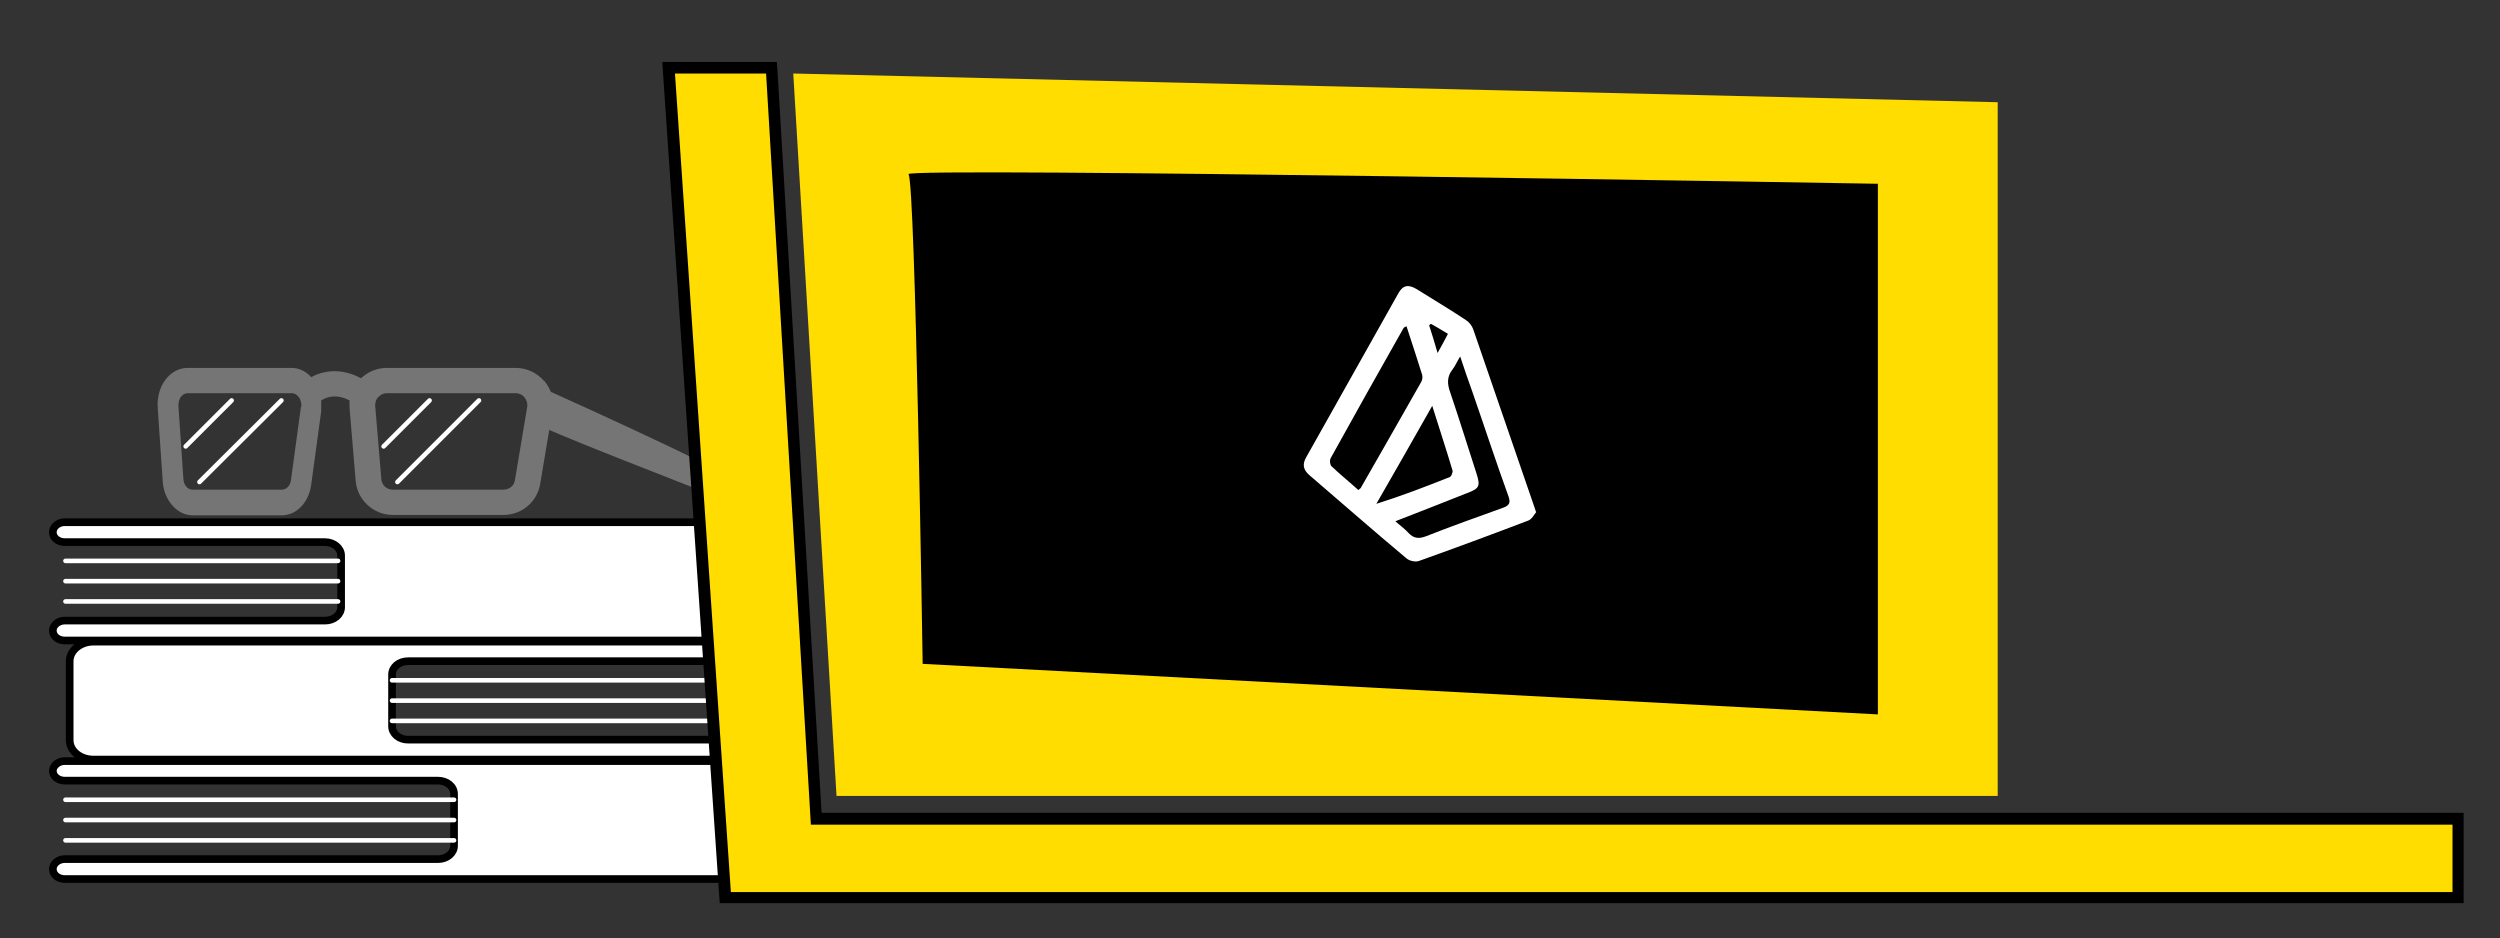 <?xml version="1.0" encoding="UTF-8"?>
<svg id="Lineart" xmlns="http://www.w3.org/2000/svg" version="1.1" viewBox="0 0 653 245">
  <rect x="0" y="0" width="653" height="245" fill="#333333" stroke="none"/>
  <defs>
    <style>
      .cls-1 {
        fill: #757575;
      }

      .cls-1, .cls-2, .cls-3, .cls-4 {
        stroke-width: 0px;
      }

      .cls-2 {
        fill: #000;
      }

      .cls-5 {
        fill: none;
        stroke: #fff;
        stroke-width: 1.2px;
      }

      .cls-5, .cls-6 {
        stroke-linecap: round;
        stroke-linejoin: round;
      }

      .cls-3 {
        fill: #fd0;
      }

      .cls-4, .cls-6 {
        fill: #fff;
      }

      .cls-6 {
        stroke: #000;
        stroke-width: 2px;
      }
    </style>
  </defs>
  <g>
    <g>
      <path class="cls-6" d="M13.8,201.4h0c0-1.4,1.4-2.6,3.1-2.6h179.7c3.4,0,6.2,2.3,6.2,5.1h0v20.6h0c0,2.9-2.8,5.1-6.2,5.1H16.9c-1.7,0-3.1-1.1-3.1-2.6h0c0-1.4,1.4-2.6,3.1-2.6h97.5c2.4,0,4.2-1.6,4.2-3.5v-13.5c0-2-1.9-3.5-4.2-3.5H16.9c-1.7,0-3.1-1.1-3.1-2.6h0Z"/>
      <line class="cls-5" x1="118.6" y1="208.9" x2="17.1" y2="208.9"/>
      <line class="cls-5" x1="118.6" y1="214.2" x2="17.1" y2="214.2"/>
      <line class="cls-5" x1="118.6" y1="219.5" x2="17.1" y2="219.5"/>
    </g>
    <g>
      <path class="cls-6" d="M13.8,139h0c0-1.4,1.4-2.6,3.1-2.6h179.7c3.4,0,6.2,2.3,6.2,5.1h0v20.6h0c0,2.9-2.8,5.2-6.2,5.2H16.9c-1.7,0-3.1-1.1-3.1-2.6h0c0-1.4,1.4-2.6,3.1-2.6h68c2.4,0,4.2-1.6,4.2-3.5v-13.5c0-1.9-1.9-3.5-4.2-3.5H16.9c-1.7,0-3.1-1.1-3.1-2.6h0Z"/>
      <line class="cls-5" x1="88.3" y1="146.5" x2="17.1" y2="146.5"/>
      <line class="cls-5" x1="88.3" y1="151.8" x2="17.1" y2="151.8"/>
      <line class="cls-5" x1="88.3" y1="157.1" x2="17.1" y2="157.1"/>
    </g>
    <g>
      <path class="cls-6" d="M207.2,170.2h0c0-1.4-1.4-2.6-3.1-2.6H24.4c-3.4,0-6.2,2.3-6.2,5.1h0v20.6h0c0,2.9,2.8,5.1,6.2,5.1h179.7c1.7,0,3.1-1.1,3.1-2.6h0c0-1.4-1.4-2.6-3.1-2.6h-97.5c-2.4,0-4.2-1.6-4.2-3.5v-13.5c0-2,1.9-3.5,4.2-3.5h97.5c1.7,0,3.1-1.1,3.1-2.6h0Z"/>
      <line class="cls-5" x1="102.4" y1="177.7" x2="203.9" y2="177.7"/>
      <line class="cls-5" x1="102.4" y1="183" x2="203.9" y2="183"/>
      <line class="cls-5" x1="102.4" y1="188.3" x2="203.9" y2="188.3"/>
    </g>
    <path class="cls-1" d="M138.4,99.9s50.5,22.5,53.3,25.7c2.9,3.2,4.6,10.8.3,9.6s-3.9-5-6.5-6.1-45.8-17.7-45.6-18.6-1.6-10.6-1.6-10.6h.1Z"/>
    <path class="cls-1" d="M142.1,99.5c-1.9-2.2-4.6-3.4-7.4-3.4h-33.7c-2.5,0-4.9,1-6.7,2.7-5.2-2.8-9.9-2-13-.3-1.4-1.5-3.2-2.4-5.1-2.4h-27.2c-2.2,0-4.3,1.1-5.8,3.1s-2.2,4.7-2,7.4l1.3,19.1c.3,5,3.8,8.9,7.8,8.9h23.3c3.9,0,7.1-3.4,7.7-8.1l2.6-19.1c0-.9,0-1.9,0-2.8,1.2-.8,3.8-1.9,7.4,0v1.9l1.6,19.1c.4,5,4.7,8.9,9.7,8.9h28.9c4.8,0,8.8-3.4,9.6-8.1l3.2-19.1c.5-2.8-.3-5.7-2.2-7.9h0ZM78.6,106.3l-2.6,19.1c-.2,1.5-1.2,2.5-2.4,2.5h-23.3c-1.3,0-2.3-1.2-2.4-2.8l-1.3-19.1c0-.9.2-1.7.6-2.3.5-.6,1.1-1,1.8-1h27.2c1,0,1.6.7,1.9,1.1s.7,1.3.6,2.5h0ZM137.7,106.3l-3.2,19.1c-.2,1.5-1.5,2.5-3,2.5h-28.9c-1.6,0-2.9-1.2-3-2.8l-1.6-19.1c0-.9.2-1.7.8-2.3s1.4-1,2.2-1h33.7c1.2,0,2,.7,2.3,1.1s.9,1.3.7,2.5h0Z"/>
    <line class="cls-5" x1="48.5" y1="116.6" x2="60.5" y2="104.6"/>
    <line class="cls-5" x1="52.1" y1="125.9" x2="73.5" y2="104.6"/>
    <line class="cls-5" x1="100.2" y1="116.6" x2="112.2" y2="104.6"/>
    <line class="cls-5" x1="103.8" y1="125.9" x2="125.1" y2="104.6"/>
  </g>
  <g>
    <polygon class="cls-3" points="521.8 207.9 218.5 207.9 207.2 19.2 521.8 26.7 521.8 207.9"/>
    <g>
      <polygon class="cls-3" points="189.5 234.4 174.7 17.7 201.5 17.7 213.2 213.9 642.1 213.9 642.1 234.4 189.5 234.4"/>
      <path class="cls-2" d="M200.1,19.2l11.7,196.2h428.8v17.6H190.9l-14.6-213.8h23.8M202.9,16.2h-29.9l.2,3.2,14.6,213.7.2,2.8h455.5v-23.6H214.6l-11.5-193.4-.2-2.8h0Z"/>
    </g>
    <path class="cls-2" d="M490.5,186.5V48s-255-4.4-253.2-2.5,3.7,127.9,3.7,127.9l249.5,13.2h0Z"/>
    <path class="cls-4" d="M401.3,133.7c-.6.7-1.2,2-2.2,2.3-9.4,3.6-18.9,7.1-28.4,10.5-1,.4-2.7,0-3.5-.8-8.5-7.1-16.8-14.4-25.2-21.6-1.6-1.4-1.9-2.8-.8-4.7,8-14.2,16-28.5,24-42.7,1.2-2.2,2.6-2.5,4.8-1.2,4.3,2.7,8.7,5.3,12.9,8.1.8.5,1.6,1.5,1.9,2.4,5.3,15.4,10.6,30.8,15.9,46.2.1.3.2.6.5,1.5h.1ZM367.4,85.2c-.5.3-.7.3-.8.5-6.4,11.3-12.8,22.7-19.1,34.1-.2.5-.1,1.5.2,1.9,2.3,2.2,4.8,4.2,7.1,6.3.4-.3.5-.4.6-.5,5.3-9.2,10.5-18.4,15.8-27.7.3-.5.4-1.2.3-1.8-1.3-4.2-2.7-8.4-4.1-12.7h0ZM364.5,136.2c1.4,1.2,2.5,2,3.4,3,1.3,1.4,2.6,1.6,4.5.9,6.6-2.6,13.3-5,20-7.4,1.7-.6,2.3-1.2,1.6-3.1-3.3-9.1-6.3-18.3-9.5-27.5-1-2.8-2-5.6-3.1-9-.9,1.5-1.3,2.5-2,3.4-1.5,1.9-1.4,3.8-.6,6,2.4,7.1,4.6,14.2,6.9,21.3,1,3.2.7,3.8-2.5,5-6.1,2.4-12.1,4.8-18.6,7.3h0ZM374.1,106c-5.1,9-9.8,17.3-14.6,25.6,6.7-2.1,12.9-4.5,19.2-7,.4-.2.8-1.2.7-1.7-1.6-5.4-3.4-10.8-5.3-16.9h0ZM373.8,84.6c-.2,0-.4.3-.5.4.7,2.2,1.4,4.4,2.2,7.2,1.1-2,1.9-3.4,2.7-5-1.6-1-3-1.8-4.4-2.6h0Z"/>
  </g>
</svg>